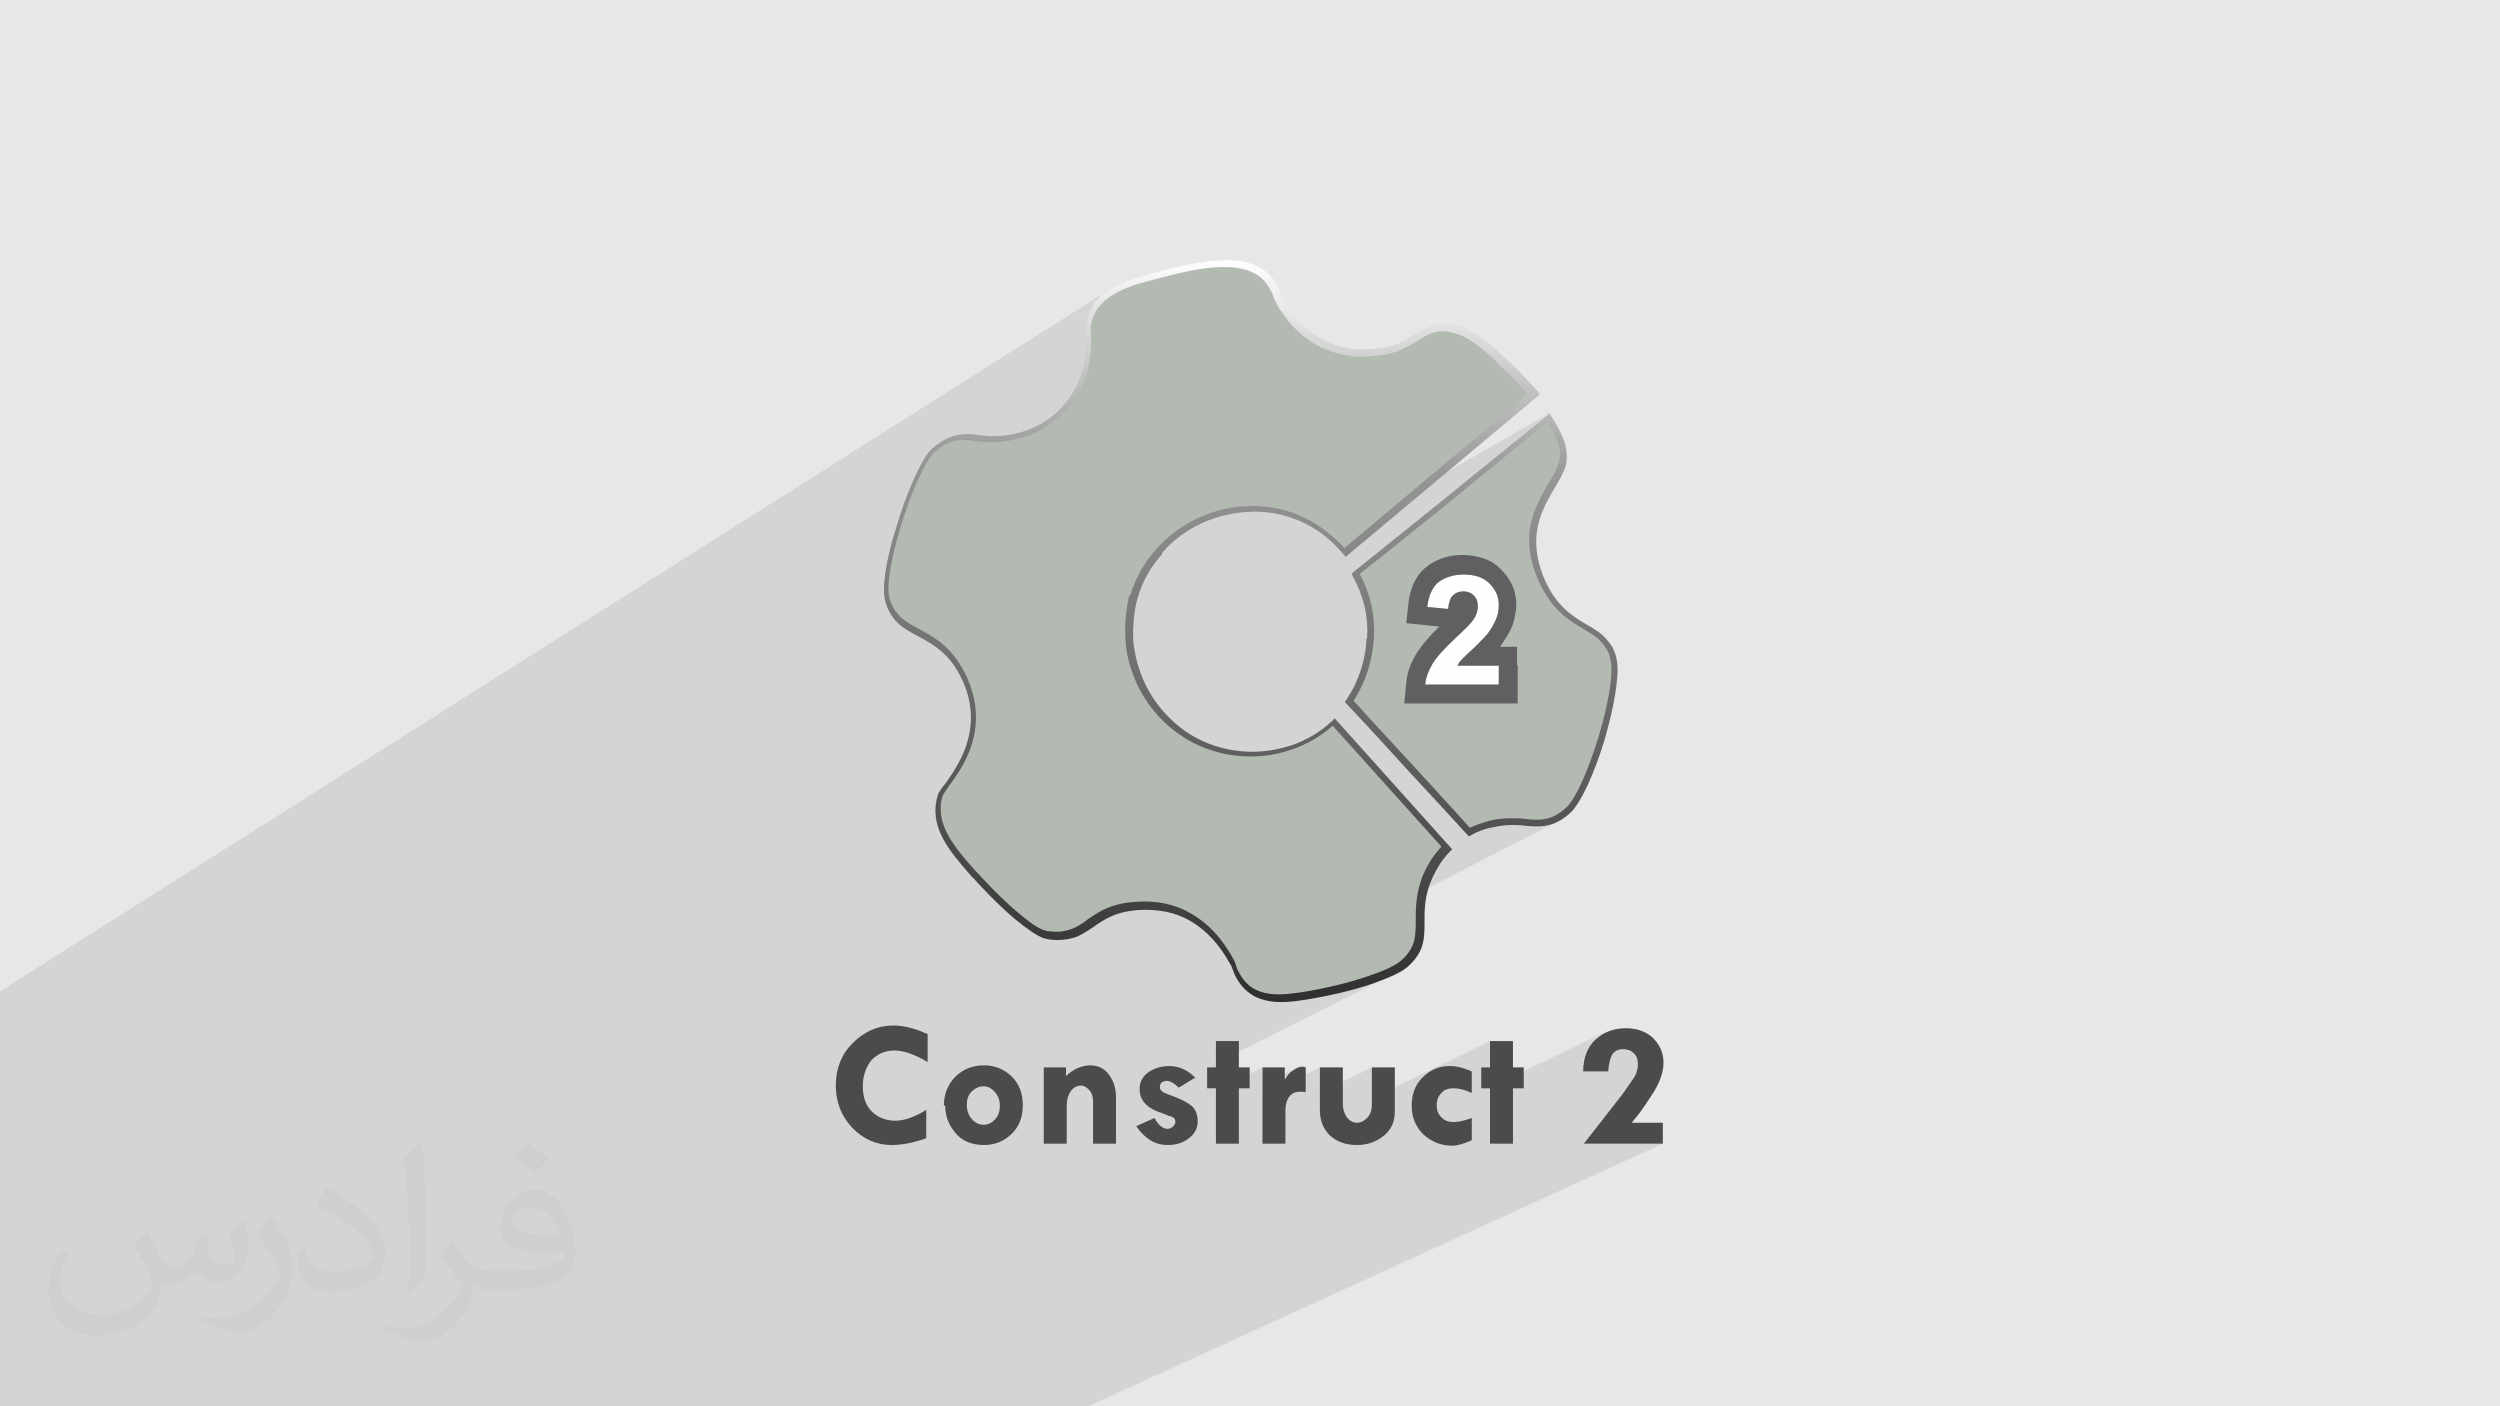 <?xml version="1.0" encoding="UTF-8"?>
<!DOCTYPE svg PUBLIC "-//W3C//DTD SVG 1.1//EN" "http://www.w3.org/Graphics/SVG/1.1/DTD/svg11.dtd">
<!-- Creator: CorelDRAW 2017 -->
<svg xmlns="http://www.w3.org/2000/svg" xml:space="preserve" width="3.703in" height="2.083in" version="1.1" style="shape-rendering:geometricPrecision; text-rendering:geometricPrecision; image-rendering:optimizeQuality; fill-rule:evenodd; clip-rule:evenodd"
viewBox="0 0 3703 2083"
 xmlns:xlink="http://www.w3.org/1999/xlink"
 xmlns:dc="http://purl.org/dc/elements/1.1/"
 xmlns:cc="http://creativecommons.org/ns#"
 xmlns:rdf="http://www.w3.org/1999/02/22-rdf-syntax-ns#"
 xmlns:svg="http://www.w3.org/2000/svg"
 xmlns:sodipodi="http://sodipodi.sourceforge.net/DTD/sodipodi-0.dtd"
 xmlns:inkscape="http://www.inkscape.org/namespaces/inkscape"
 inkscape:version="0.91 r13725"
 sodipodi:docname="CSS3.svg"
 enable-background="new 0 0 48 48">
 <defs>
  <style type="text/css">
   <![CDATA[
    .fil7 {fill:#606062}
    .fil4 {fill:#B3BAB2}
    .fil0 {fill:#E6E7E8}
    .fil6 {fill:#FEFEFE;fill-rule:nonzero}
    .fil3 {fill:#4B4B4D;fill-rule:nonzero}
    .fil2 {fill:#373435;fill-opacity:0.031}
    .fil1 {fill:#373435;fill-opacity:0.102}
    .fil5 {fill:url(#id0);fill-rule:nonzero}
   ]]>
  </style>
  <linearGradient id="id0" gradientUnits="userSpaceOnUse" x1="1834" y1="1483" x2="1869" y2="387">
   <stop offset="0" style="stop-opacity:1; stop-color:#302F2F"/>
   <stop offset="0.722" style="stop-opacity:1; stop-color:#979797"/>
   <stop offset="1" style="stop-opacity:1; stop-color:white"/>
  </linearGradient>
 </defs>
 <g id="Layer_x0020_1">
  <polygon class="fil0" points="-1,0 3704,0 3704,2083 -1,2083 "/>
  <polygon class="fil1" points="2061,1099 2220,1013 2220,985 2158,985 2159,984 2159,983 2160,981 2161,980 2162,979 2163,978 2163,977 2164,976 2166,975 2167,973 2169,971 2171,969 2174,967 2176,964 2180,961 2183,958 2187,955 2190,952 2193,949 2196,946 2198,944 2200,941 2202,939 2204,937 2206,934 2208,932 2209,929 2211,927 2212,924 2214,921 2215,919 2216,916 2217,914 2218,911 2218,909 2219,906 2219,904 2220,901 2220,898 2220,895 2220,891 2219,886 2218,882 2217,878 2215,874 2212,870 2209,866 2206,863 2203,860 2199,857 2194,855 2190,853 2185,852 2180,851 2174,850 2168,850 2163,850 2158,851 2153,852 2148,853 2144,854 2140,856 2033,916 2033,910 2032,904 2031,898 2029,892 2028,886 2026,881 2024,875 2022,869 2019,863 2017,858 2014,852 2019,848 2024,844 2030,839 2036,834 2043,829 2050,824 2057,818 2064,812 2072,806 2080,800 2088,793 2097,786 2105,779 2114,772 2124,764 2133,757 2138,753 2142,749 2147,745 2152,741 2157,737 2162,733 2167,729 2172,725 2177,721 2182,717 2187,713 2192,709 2197,705 2202,701 2207,697 2212,693 2217,688 2223,684 2228,680 2233,676 2238,672 2243,668 2248,664 2253,660 2258,655 2263,651 2268,647 2273,643 2278,639 2283,635 2287,631 2292,627 2266,642 2273,636 2284,628 2293,619 2267,635 2270,632 2275,628 2280,624 2285,620 2290,616 2295,612 1974,796 1971,793 1967,790 1963,786 1959,783 1955,781 1950,778 1946,775 1942,773 1938,771 1933,768 1929,766 1925,764 1920,763 1916,761 1911,759 1907,758 1900,756 1894,755 1887,753 1881,752 1874,751 1867,751 1861,750 1854,750 1847,750 1841,751 1834,751 1828,752 1821,753 1814,754 1808,756 1802,758 1795,760 1789,762 1783,764 1777,767 1771,770 1765,773 1759,776 1417,977 1413,972 1409,966 1404,962 1400,957 1395,954 1391,950 1386,947 1381,944 1377,941 1373,939 2089,512 2092,510 2095,508 2095,508 2097,507 2098,506 2100,505 2102,504 2104,503 1372,938 1372,938 1368,936 2087,507 2091,505 2095,502 2099,500 1368,936 1368,936 1363,933 2084,503 2087,501 2089,500 2090,500 2091,498 2093,497 2095,496 2097,495 1363,933 1359,931 1356,929 1353,927 1349,925 1346,923 1343,921 1340,919 1337,917 1334,914 1331,911 1329,908 1327,905 1324,901 1322,898 1321,894 1319,889 1318,885 1318,881 1317,876 1317,871 1317,865 1318,859 1318,853 1319,846 1321,839 1322,832 1324,824 1325,817 1327,809 1329,801 1332,793 1334,785 1337,776 1340,766 1341,762 1547,635 1552,631 1558,628 1563,624 1567,620 1572,616 1577,611 1581,607 1585,602 1589,597 1593,591 1596,586 1599,580 1602,574 1605,568 1607,562 1610,556 1611,549 1613,542 1614,535 1615,532 1615,529 1616,526 1616,523 1616,520 1616,516 1617,513 1617,510 1617,508 1617,507 1617,505 1617,504 1616,503 1616,501 1616,500 1616,499 1616,496 1616,493 1616,490 1616,487 1616,484 1617,481 1617,478 1618,474 1621,467 1624,461 1628,455 1632,450 1637,446 1643,441 1649,437 1623,454 1624,452 1628,447 1634,442 1640,437 1646,433 1619,450 1619,449 1622,446 1625,444 1627,441 1630,438 1633,436 1636,433 1640,431 1643,429 -1,1469 -1,1474 -1,1479 -1,1486 -1,1490 -1,1493 -1,1508 -1,1513 -1,1517 -1,1520 -1,1522 -1,1524 -1,1526 -1,1529 -1,1531 -1,1534 -1,1536 -1,1536 -1,1542 -1,1579 -1,1580 -1,1585 -1,1589 -1,1590 -1,1598 -1,1606 -1,1685 -1,1686 -1,1687 -1,1747 -1,1752 -1,1811 -1,1816 -1,1817 -1,1821 -1,1826 -1,1843 -1,1843 -1,1844 -1,1867 -1,1873 -1,1881 -1,1886 -1,1890 -1,1957 -1,1966 -1,1966 -1,1970 -1,1973 -1,2083 9,2083 12,2083 16,2083 18,2083 20,2083 62,2083 67,2083 71,2083 80,2083 83,2083 88,2083 90,2083 92,2083 104,2083 106,2083 115,2083 115,2083 124,2083 125,2083 132,2083 158,2083 165,2083 235,2083 242,2083 248,2083 251,2083 257,2083 261,2083 266,2083 270,2083 274,2083 275,2083 279,2083 280,2083 285,2083 289,2083 298,2083 315,2083 319,2083 320,2083 380,2083 390,2083 403,2083 473,2083 521,2083 527,2083 527,2083 528,2083 530,2083 532,2083 535,2083 539,2083 539,2083 542,2083 542,2083 542,2083 546,2083 549,2083 557,2083 564,2083 566,2083 566,2083 568,2083 571,2083 583,2083 585,2083 585,2083 585,2083 596,2083 601,2083 606,2083 615,2083 619,2083 625,2083 644,2083 663,2083 708,2083 719,2083 722,2083 722,2083 731,2083 732,2083 741,2083 741,2083 761,2083 766,2083 768,2083 772,2083 778,2083 781,2083 787,2083 788,2083 799,2083 803,2083 804,2083 839,2083 843,2083 849,2083 855,2083 860,2083 864,2083 870,2083 885,2083 900,2083 900,2083 906,2083 921,2083 937,2083 954,2083 969,2083 983,2083 1006,2083 1006,2083 1037,2083 1068,2083 1090,2083 1093,2083 1100,2083 1142,2083 1150,2083 1162,2083 1165,2083 1208,2083 1208,2083 1216,2083 1217,2083 1220,2083 1250,2083 1265,2083 1281,2083 1295,2083 1328,2083 1343,2083 1377,2083 1408,2083 1505,2083 1612,2083 2463,1694 2346,1694 2403,1621 2406,1618 2409,1614 2411,1610 2414,1607 2416,1604 2418,1601 2419,1598 2421,1595 2422,1593 2423,1590 2424,1588 2425,1585 2425,1583 2426,1580 2426,1578 2426,1576 2426,1573 2426,1571 2425,1569 2424,1567 2424,1565 2422,1563 2421,1561 2420,1560 2418,1558 2416,1557 2414,1556 2412,1555 2410,1554 2408,1554 2406,1554 2404,1553 2401,1554 2398,1554 2396,1555 2394,1555 2344,1579 2345,1576 2345,1572 2346,1569 2347,1566 2348,1563 2349,1560 2350,1557 2351,1554 2353,1551 2354,1549 2356,1546 2358,1544 2360,1542 2362,1539 2364,1537 2367,1536 2369,1534 2372,1532 2374,1531 2377,1529 2204,1612 2194,1612 2194,1587 2207,1581 2207,1542 2032,1627 2032,1581 1955,1619 1955,1581 1870,1623 1870,1615 1904,1598 1905,1596 1906,1594 1908,1592 1909,1590 1911,1589 1912,1587 1914,1586 1915,1584 1917,1583 1919,1582 1920,1581 1870,1607 1870,1581 1801,1615 1801,1612 1788,1612 1788,1588 1801,1581 1801,1575 2067,1441 2063,1443 2060,1445 2057,1446 2053,1448 2049,1449 2046,1451 2042,1452 2038,1453 2034,1455 2029,1456 2023,1458 2019,1459 2063,1437 2059,1439 2055,1441 2051,1443 2047,1445 2042,1446 2037,1448 2032,1450 2027,1452 2022,1453 2017,1455 2061,1433 2058,1434 2055,1436 2052,1437 2049,1438 2045,1440 2041,1441 2038,1443 2034,1444 2030,1445 2026,1447 2020,1448 2014,1450 2008,1452 2002,1454 1996,1456 1989,1457 1983,1459 1978,1460 1972,1461 1966,1463 1961,1464 1956,1465 1951,1466 1946,1467 1942,1468 1938,1468 1938,1468 1931,1470 1924,1471 1917,1472 1910,1473 1902,1473 1895,1473 1888,1473 1881,1472 1874,1471 1867,1469 1861,1467 1855,1463 1849,1459 1844,1454 1844,1454 2307,1217 2303,1219 2299,1220 2294,1222 2290,1223 2286,1223 2282,1224 2305,1212 2300,1214 2294,1216 2289,1218 2284,1218 2281,1218 2303,1207 2299,1209 2295,1211 2291,1212 2287,1213 2284,1213 2280,1213 2276,1214 2273,1214 2269,1213 2265,1213 2262,1213 2258,1212 2256,1212 2253,1212 2251,1212 2248,1212 2246,1211 2243,1211 2241,1211 2238,1211 2234,1212 2229,1212 2225,1212 2221,1213 2217,1213 2213,1214 2208,1215 2204,1216 2201,1217 2197,1218 2194,1219 2190,1220 2187,1221 2183,1223 2180,1224 2176,1226 2172,1221 2167,1215 2162,1210 2157,1205 2153,1200 2148,1194 2143,1189 2138,1183 2132,1178 2127,1172 2122,1166 2117,1160 2111,1155 2106,1149 2101,1143 2095,1137 2089,1130 2083,1123 2077,1117 2070,1110 2064,1103 "/>
  <path class="fil2" d="M219 1825c7,11 12,21 16,32 3,7 5,19 21,19 5,0 11,-1 17,-5 7,-3 12,-9 14,-17l6 -21 15 -7 1 1c-2,8 -2,15 -2,21 0,18 15,24 27,24 7,0 13,-3 13,-10 0,-8 -4,-22 -8,-35 7,-7 14,-14 22,-20l1 1c4,15 6,30 6,40 0,10 -4,20 -8,27 -7,14 -20,25 -36,25 -12,0 -25,-6 -34,-17l-1 0c-9,11 -22,20 -43,20l-7 0c-1,14 -4,24 -9,33 -13,25 -50,42 -85,42 -49,0 -73,-28 -73,-66 0,-23 7,-45 19,-60l10 4c-7,14 -12,27 -12,40 0,35 29,52 61,52 30,0 68,-20 75,-42 -2,-25 -12,-36 -26,-59 4,-7 10,-15 17,-23l1 0 0 0 2 1 0 0zm563 -132c10,6 20,14 30,23 -6,8 -12,15 -21,21 -10,-8 -20,-15 -30,-22 7,-8 14,-15 20,-22l1 0 0 0zm5 96c-17,0 -30,11 -30,19 0,17 33,23 73,23 -5,-20 -22,-42 -43,-42zm-37 93c22,0 41,-1 55,-4 16,-4 30,-12 30,-18 0,-2 0,-3 -1,-5 -9,1 -19,1 -29,1 -29,0 -52,-7 -60,-23 -2,-4 -4,-10 -4,-15 0,-16 7,-32 19,-42 10,-9 21,-14 33,-14 20,0 37,17 48,42 6,14 11,30 11,51 0,14 -4,25 -12,34 -16,15 -45,21 -90,21l-20 0 0 0 -5 0c-11,0 -19,-2 -25,-7l-1 0c0,2 1,5 1,7 0,10 -3,23 -10,33 -20,30 -42,43 -60,43 -19,0 -42,-7 -63,-17l4 -7c7,3 16,5 29,5 34,0 78,-33 84,-64 -1,-3 -3,-6 -7,-10 -10,-12 -16,-22 -22,-32 5,-10 10,-18 14,-25l2 0c14,29 28,46 57,46l4 0 0 0 21 0 0 0 -3 0 0 0zm-146 31c2,-14 3,-29 3,-43l0 -21c0,-39 -5,-96 -9,-133 7,-8 17,-17 25,-23l2 1c5,47 7,101 7,151 0,13 -1,26 -2,35 -1,12 -8,21 -22,35l-3 -1 0 0 -1 -1 0 0zm-151 -62c1,18 10,33 41,33 20,0 36,-5 55,-14 3,-2 5,-3 5,-5 0,-12 -9,-27 -24,-41 -14,-13 -34,-25 -51,-32 -6,-3 -8,-5 -8,-8 0,-5 7,-17 13,-24l2 0c20,11 43,27 60,44 15,16 25,33 25,51 0,13 -4,26 -11,38 -22,11 -46,20 -70,20 -29,0 -48,-13 -48,-45 0,-3 0,-9 1,-16l10 0 0 0 0 -1 0 0zm-52 -52l18 29c7,11 13,22 13,41l0 24c0,19 -12,39 -32,60 -15,14 -29,20 -42,20 -19,0 -40,-6 -65,-17l3 -7c8,2 17,4 28,4 35,0 72,-26 88,-58 2,-4 3,-7 3,-9 0,-4 -2,-8 -4,-11 -9,-17 -19,-33 -30,-47 6,-9 12,-18 18,-27l2 0 0 0 0 -2 0 0z"/>
  <sodipodi:namedview id="base" pagecolor="#ffffff" bordercolor="#666666" borderopacity="1.0" inkscape:pageopacity="0.0" inkscape:pageshadow="2" inkscape:zoom="0.35" inkscape:cx="181.367" inkscape:cy="256" inkscape:document-units="px" inkscape:current-layer="layer1" showgrid="false" fit-margin-top="0" fit-margin-left="0" fit-margin-right="0" fit-margin-bottom="0" inkscape:window-width="1366" inkscape:window-height="704" inkscape:window-x="0" inkscape:window-y="27" inkscape:window-maximized="1"/>
  <sodipodi:namedview id="base" pagecolor="#ffffff" bordercolor="#666666" borderopacity="1.0" inkscape:pageopacity="0.0" inkscape:pageshadow="2" inkscape:zoom="0.35" inkscape:cx="181.367" inkscape:cy="256" inkscape:document-units="px" inkscape:current-layer="layer1" showgrid="false" fit-margin-top="0" fit-margin-left="0" fit-margin-right="0" fit-margin-bottom="0" inkscape:window-width="1366" inkscape:window-height="704" inkscape:window-x="0" inkscape:window-y="27" inkscape:window-maximized="1"/>
  <sodipodi:namedview id="base" pagecolor="#ffffff" bordercolor="#666666" borderopacity="1.0" inkscape:pageopacity="0.0" inkscape:pageshadow="2" inkscape:zoom="0.35" inkscape:cx="181.367" inkscape:cy="256" inkscape:document-units="px" inkscape:current-layer="layer1" showgrid="false" fit-margin-top="0" fit-margin-left="0" fit-margin-right="0" fit-margin-bottom="0" inkscape:window-width="1366" inkscape:window-height="704" inkscape:window-x="0" inkscape:window-y="27" inkscape:window-maximized="1"/>
  <sodipodi:namedview id="base" pagecolor="#ffffff" bordercolor="#666666" borderopacity="1.0" inkscape:pageopacity="0.0" inkscape:pageshadow="2" inkscape:zoom="0.35" inkscape:cx="181.367" inkscape:cy="256" inkscape:document-units="px" inkscape:current-layer="layer1" showgrid="false" fit-margin-top="0" fit-margin-left="0" fit-margin-right="0" fit-margin-bottom="0" inkscape:window-width="1366" inkscape:window-height="704" inkscape:window-x="0" inkscape:window-y="27" inkscape:window-maximized="1"/>
  <g id="_2757414249424">
   <path class="fil3" d="M1374 1531l0 42c-19,-11 -35,-17 -49,-17 -14,0 -25,5 -34,14 -8,10 -13,23 -13,39 0,15 4,28 13,37 9,9 21,14 35,14 13,0 28,-5 46,-16l0 42c-20,7 -37,10 -51,10 -23,0 -43,-9 -59,-26 -16,-17 -24,-38 -24,-62 0,-25 8,-46 25,-63 17,-17 37,-26 60,-26 15,0 32,4 49,12zm24 107c0,-17 6,-32 17,-43 11,-11 25,-17 43,-17 16,0 30,6 41,17 11,11 16,25 16,42 0,17 -5,31 -16,42 -11,11 -25,17 -41,17 -19,0 -33,-6 -43,-18 -10,-12 -15,-25 -15,-41zm83 0c0,-8 -2,-14 -7,-20 -5,-6 -11,-9 -17,-9 -7,0 -13,3 -18,8 -5,5 -7,12 -7,19 0,8 2,15 7,21 5,6 11,9 18,9 7,0 12,-3 17,-8 5,-6 7,-12 7,-20zm98 -57l0 13c11,-11 24,-16 36,-16 11,0 20,4 27,13 7,9 11,20 11,34l0 69 -34 0 0 -63c0,-7 -2,-12 -5,-16 -4,-4 -8,-7 -13,-7 -6,0 -11,3 -15,8 -4,6 -6,13 -6,22l0 56 -34 0 0 -113 34 0zm190 16l-23 14c-7,-7 -13,-10 -18,-10 -3,0 -5,1 -7,2 -2,2 -3,4 -3,6 0,4 1,6 4,8 2,2 9,4 19,8 10,4 18,8 24,13 6,5 9,13 9,23 0,10 -4,18 -13,25 -9,7 -19,10 -32,10 -8,0 -17,-2 -25,-7 -8,-5 -15,-12 -21,-21l27 -12c6,11 13,16 19,16 3,0 6,-1 8,-3 2,-2 4,-4 4,-7 0,-3 -1,-6 -4,-7 -3,-2 -5,-2 -6,-2 -1,-1 -4,-2 -9,-4 -23,-7 -34,-19 -34,-36 0,-10 4,-18 12,-24 8,-6 19,-10 32,-10 14,0 28,6 39,18zm32 -55l34 0 0 39 16 0 0 31 -16 0 0 82 -34 0 0 -82 -13 0 0 -31 13 0 0 -39zm102 39l0 17 1 0c3,-6 7,-10 12,-13 4,-3 9,-5 12,-5 2,0 4,0 6,1l0 37c-3,-1 -6,-1 -8,-1 -7,0 -12,2 -16,7 -4,5 -6,12 -6,20l0 50 -34 0 0 -113 34 0zm52 0l34 0 0 54c0,8 2,14 6,20 4,5 9,8 15,8 6,0 11,-3 16,-8 4,-5 6,-11 6,-19l0 -55 34 0 0 66c0,14 -5,26 -16,35 -11,9 -24,14 -40,14 -17,0 -30,-5 -40,-14 -10,-10 -15,-22 -15,-38l0 -63zm225 74l0 34c-12,5 -21,8 -29,8 -17,0 -31,-6 -43,-17 -11,-11 -17,-25 -17,-42 0,-17 5,-31 16,-42 11,-11 24,-17 40,-17 11,0 22,3 33,8l0 32c-10,-5 -19,-7 -27,-7 -8,0 -14,2 -18,7 -5,5 -7,11 -7,18 0,7 2,13 7,18 5,5 11,7 18,7 7,0 16,-2 27,-6zm27 -113l34 0 0 39 16 0 0 31 -16 0 0 82 -34 0 0 -82 -13 0 0 -31 13 0 0 -39zm208 121l48 0 0 31 -117 0 57 -73c8,-11 14,-20 18,-26 4,-7 5,-13 5,-19 0,-7 -2,-12 -6,-16 -4,-4 -10,-6 -16,-6 -7,0 -13,3 -16,8 -3,5 -5,14 -6,25l-37 0c0,-20 6,-36 18,-47 12,-11 27,-17 45,-17 17,0 30,5 40,14 10,10 16,22 16,37 0,15 -6,31 -18,49l-10 15c-4,6 -9,13 -15,20l-5 6z"/>
   <g>
    <path class="fil4" d="M2007 851c34,62 27,134 -9,188 56,60 118,128 177,193 19,-10 41,-15 63,-15 27,-1 53,12 84,-17 31,-29 77,-178 68,-220 -3,-15 -8,-25 -19,-35 -22,-21 -63,-25 -90,-89 -35,-85 20,-127 32,-167 6,-20 -4,-45 -20,-69 -105,87 -236,192 -286,231z"/>
    <path class="fil4" d="M1678 884c37,-123 195,-171 293,-84 7,6 14,13 19,20l280 -234c-19,-22 -38,-40 -50,-52 -30,-29 -69,-63 -113,-39 -26,14 -34,26 -79,29 -51,4 -95,-20 -125,-60 -13,-17 -13,-25 -19,-37 -30,-56 -117,-32 -173,-18 -40,10 -87,23 -99,63 -5,16 -2,25 -2,37 -1,96 -83,153 -168,139 -25,-4 -44,1 -63,19 -27,26 -80,180 -67,223 18,57 79,36 115,117 40,92 -32,154 -37,171 -14,45 19,80 51,118 16,19 74,79 102,87 13,4 35,2 48,-5 28,-15 39,-33 86,-37 66,-6 113,26 142,80 4,8 5,13 9,21 23,45 70,37 108,31 32,-6 115,-25 139,-46 39,-34 14,-64 30,-115 7,-22 18,-41 34,-56l-168 -186c-34,31 -80,50 -135,47 -87,-5 -155,-75 -167,-158 -3,-19 -1,-53 6,-76z"/>
    <path class="fil5" d="M1674 882c8,-26 21,-49 39,-69 24,-27 55,-46 89,-56 34,-10 71,-10 105,0 24,7 47,20 67,38 4,3 7,7 11,10 2,2 4,4 6,7l272 -228c-8,-9 -16,-18 -24,-26 -9,-9 -17,-16 -22,-22 -15,-14 -32,-29 -50,-38 -18,-8 -37,-11 -56,0 -6,3 -11,6 -15,9l0 0c-17,10 -30,18 -66,21 -26,2 -50,-3 -72,-13 -23,-11 -42,-28 -57,-49 -9,-12 -12,-20 -15,-27l0 0c-1,-4 -3,-7 -5,-11 -26,-50 -106,-31 -160,-17l-7 2c-20,5 -41,10 -59,20 -17,9 -31,21 -37,40 -3,10 -3,17 -2,25 0,3 0,7 0,11 0,9 -1,17 -2,25 -6,38 -25,68 -52,89 -26,21 -60,32 -95,32 -8,0 -16,-1 -25,-2 -12,-2 -22,-2 -31,1 -10,3 -18,8 -27,16 -14,13 -36,63 -51,114 -13,43 -21,85 -15,104 8,25 25,34 44,44 24,13 51,28 71,73 33,76 -7,132 -28,160 -5,7 -8,12 -9,14 -12,41 17,75 48,110l3 3c10,11 35,38 60,59 15,13 30,24 40,27 6,2 14,2 23,2 8,-1 16,-3 22,-6 8,-4 14,-8 20,-13 17,-11 32,-22 67,-25 33,-3 61,3 85,17 26,15 46,37 62,66 3,5 4,8 5,12 1,3 2,6 4,9 21,42 66,34 103,28l0 0c19,-3 56,-11 88,-22 21,-7 40,-15 49,-23 22,-19 22,-37 22,-60 0,-15 0,-32 6,-53 3,-11 8,-22 14,-32 5,-9 11,-16 18,-24l-161 -179c-17,15 -37,27 -60,35 -23,8 -48,12 -75,10 -44,-3 -83,-21 -113,-49 -31,-29 -52,-69 -58,-112 -1,-10 -2,-25 -1,-40 1,-13 3,-27 6,-38zm341 -30c16,30 22,62 20,93 -2,33 -12,65 -30,93 26,29 57,62 91,99 29,32 57,62 81,89 9,-4 18,-7 28,-10 11,-3 22,-4 34,-4 7,0 14,0 20,1 19,2 39,4 61,-17 15,-14 33,-57 47,-102 14,-46 23,-93 19,-114 -1,-7 -3,-13 -6,-18 -3,-5 -7,-10 -12,-15 -6,-6 -14,-10 -22,-15 -22,-13 -49,-29 -69,-76 -27,-65 -3,-106 16,-139 7,-11 13,-22 16,-32 3,-9 2,-19 -2,-30 -3,-10 -8,-20 -15,-30 -51,42 -109,89 -159,130 -50,40 -93,75 -119,95zm10 93c2,-31 -5,-62 -21,-91l-2 -4 3 -3c25,-20 70,-56 122,-98 52,-42 111,-90 164,-133l4 -4 3 5c8,12 15,25 19,37 4,13 5,25 2,36 -3,11 -10,22 -17,34 -18,31 -40,69 -16,130 18,44 44,59 64,71 9,5 17,10 24,16 6,6 10,11 14,17 3,6 6,13 7,21 4,22 -5,72 -19,119 -14,46 -34,91 -50,106 -25,23 -47,21 -68,19 -6,-1 -13,-1 -19,-1 -11,0 -21,2 -31,4 -10,2 -20,6 -29,11l-3 2 -3 -3c-30,-33 -58,-63 -84,-91 -29,-32 -61,-67 -94,-102l-3 -3 2 -3c18,-27 29,-59 30,-91zm-304 -124c-16,18 -29,40 -36,65 -3,10 -5,23 -6,36 -1,14 -1,28 1,38 6,41 26,79 55,106 28,27 65,44 107,47 26,2 49,-2 71,-9 23,-8 43,-20 60,-36l4 -4c58,65 116,129 174,194l-3 3c-7,7 -14,16 -19,25 -5,9 -10,19 -13,29 -6,19 -6,35 -6,50 0,25 0,45 -25,67 -10,9 -30,17 -52,25 -32,11 -70,19 -89,22l0 0c-40,7 -89,15 -114,-33 -2,-4 -3,-7 -4,-10 -1,-3 -2,-6 -5,-10 -15,-27 -34,-48 -58,-62 -22,-13 -49,-18 -79,-16 -32,3 -47,13 -63,24 -6,4 -13,9 -21,13 -7,4 -16,6 -26,7 -10,1 -19,0 -27,-2 -12,-4 -27,-15 -44,-29 -25,-21 -51,-49 -61,-60l-3 -3c-33,-38 -64,-73 -50,-120 1,-4 5,-10 11,-17 19,-27 57,-80 27,-150 -18,-42 -44,-56 -66,-68 -21,-11 -40,-21 -49,-50 -7,-21 1,-66 15,-110 15,-52 38,-104 53,-118 10,-9 20,-15 31,-19 11,-3 23,-4 36,-2 8,1 15,2 23,2 33,0 64,-10 89,-30 24,-19 42,-48 48,-83 1,-8 2,-16 2,-24 0,-3 0,-7 0,-10 -1,-9 -1,-17 2,-29 7,-22 22,-36 42,-46 19,-10 41,-16 61,-21l7 -2c57,-14 141,-35 171,22 2,4 4,8 5,12 3,7 6,14 13,25 14,20 33,35 54,45 20,10 42,14 67,12 34,-2 46,-10 61,-20l0 0c5,-3 10,-6 16,-9 23,-13 45,-10 66,0 20,9 37,25 53,40 6,6 14,13 23,22 9,9 18,19 28,30l3 4 -288 241 -3 -4c-3,-3 -6,-7 -9,-10 -3,-3 -7,-7 -10,-10 -19,-17 -41,-29 -64,-36 -33,-10 -67,-9 -100,0 -32,9 -62,27 -85,53z"/>
    <g>
     <path class="fil6" d="M2220 985l0 29 -109 0c1,-11 5,-21 11,-31 6,-10 18,-23 35,-39 14,-13 23,-22 26,-27 4,-6 6,-13 6,-19 0,-7 -2,-12 -6,-16 -4,-4 -9,-6 -15,-6 -7,0 -12,2 -16,6 -4,4 -6,10 -7,20l-31 -3c2,-17 8,-30 17,-37 10,-7 22,-11 37,-11 16,0 29,4 38,13 9,9 14,19 14,32 0,7 -1,14 -4,21 -3,7 -7,14 -12,21 -4,5 -11,12 -20,21 -10,9 -16,15 -19,18 -3,3 -5,6 -6,9l62 0z"/>
     <path id="1" class="fil7" d="M2248 985l0 29 0 28 -28 0 -109 0 -31 0 3 -31c1,-8 2,-15 5,-22 2,-7 6,-14 10,-21 4,-6 9,-13 16,-21 5,-6 11,-12 18,-19l-21 -2 -28 -3 3 -28c1,-12 4,-22 8,-31 5,-10 11,-19 20,-25 7,-6 16,-10 25,-13 9,-3 18,-4 28,-4 11,0 21,2 30,5 10,3 19,9 26,16l0 0c7,7 13,15 17,24 4,9 6,19 6,29 0,5 -1,10 -2,16 -1,5 -2,10 -4,15 -2,5 -4,9 -7,14 -3,5 -6,9 -9,14l0 0c-1,1 -1,2 -2,3l25 0 0 28zm-28 0l0 29 -109 0c1,-11 5,-21 11,-31 6,-10 18,-23 35,-39 14,-13 23,-22 26,-27 4,-6 6,-13 6,-19 0,-7 -2,-12 -6,-16 -4,-4 -9,-6 -15,-6 -7,0 -12,2 -16,6 -4,4 -6,10 -7,20l-31 -3c2,-17 8,-30 17,-37 10,-7 22,-11 37,-11 16,0 29,4 38,13 9,9 14,19 14,32 0,7 -1,14 -4,21 -3,7 -7,14 -12,21 -4,5 -11,12 -20,21 -10,9 -16,15 -19,18 -3,3 -5,6 -6,9l62 0z"/>
    </g>
   </g>
  </g>
 </g>
</svg>

